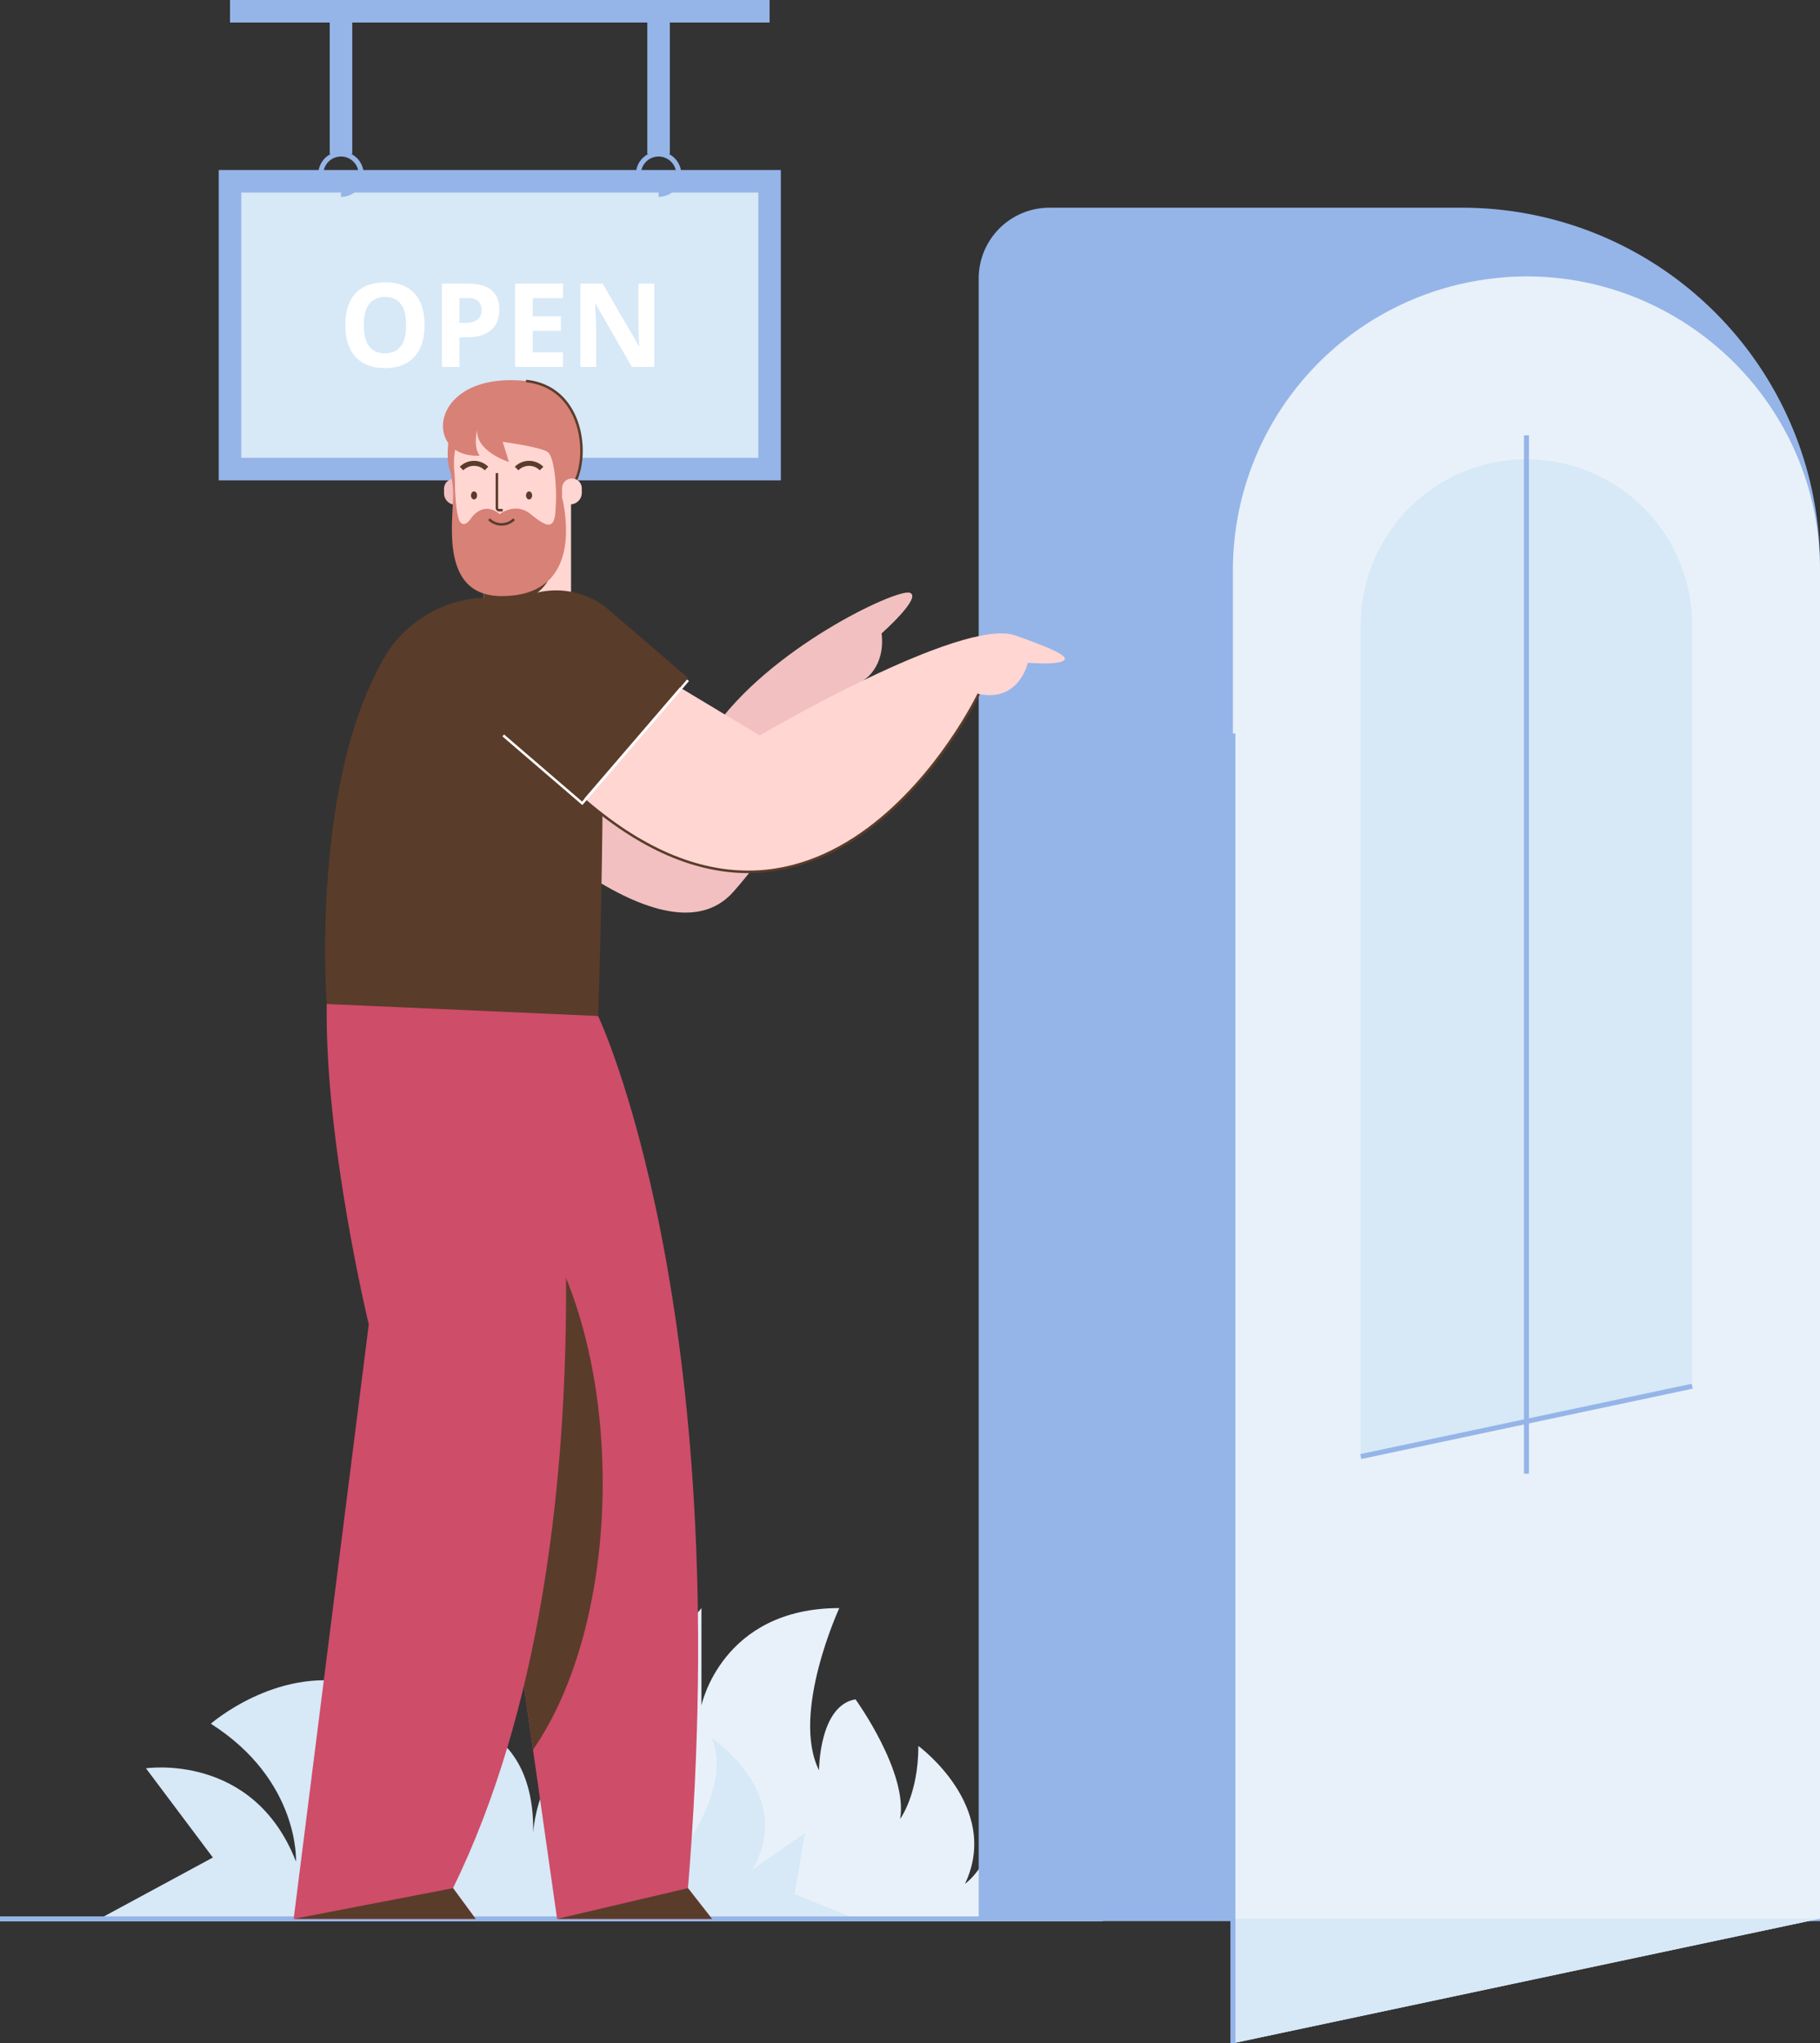 <svg id="Layer_1" data-name="Layer 1" xmlns="http://www.w3.org/2000/svg" viewBox="0 0 726.895 815.965"><rect x="0" y="0" width="726.895" height="815.965" fill="#333333" stroke="none"/><defs><style>.cls-1{fill:#e8f1f9;}.cls-2{fill:#d7e8f7;}.cls-11,.cls-13,.cls-14,.cls-3,.cls-4{fill:none;stroke-miterlimit:10;}.cls-3,.cls-4{stroke:#95b5e8;}.cls-13,.cls-3{stroke-width:2px;}.cls-4{stroke-width:9px;}.cls-5{fill:#fff;}.cls-6{fill:#95b5e8;}.cls-7{fill:#f2c0c0;}.cls-8{fill:#ce4d69;}.cls-9{fill:#5a3c2a;}.cls-10{fill:#ffd6d2;}.cls-11,.cls-13{stroke:#5a3c2a;}.cls-12{fill:#d88177;}.cls-14{stroke:#fff;}</style></defs><title>open, door, sign, shopping, commerce, man</title><path class="cls-1" d="M252.623,752.302s-27.529-68.824-17.813-110.118L263.149,692.385s-1.619-28.339,17.003-50.201V681.049s8.097-38.865,55.059-38.865c0,0-19.433,42.104-8.097,64.775,0,0,0-25.91,14.574-28.339,0,0,21.052,29.149,17.813,47.772,0,0,7.287-9.716,7.287-29.149,0,0,33.197,24.291,18.623,55.059,0,0,9.716-6.478,13.765-25.91,0,0,16.194,16.194,9.716,34.007l12.955,5.912H272.865"/><path class="cls-2" d="M118.215,766.311H39.675L85.017,741.798,58.298,706.172s42.914-6.478,59.917,37.246c0,0,1.619-32.388-34.007-55.059,0,0,25.91-22.671,56.678-16.194s34.817,52.63,34.817,52.63,4.048-31.578,0-38.865c0,0,38.055-.81,37.246,46.152,0,0,1.619-38.055,34.817-38.055v42.914s3.239-15.516,17.813-18.284v29.62s28.339-31.578,18.623-54.249c0,0,34.007,22.671,16.194,52.63l21.052-14.574-4.048,24.291,24.291,9.938"/><line class="cls-3" y1="766.311" x2="440.471" y2="766.311"/><rect class="cls-2" x="91.864" y="72.397" width="215.498" height="114.932"/><rect class="cls-4" x="91.864" y="72.397" width="215.498" height="114.932"/><path class="cls-5" d="M169.576,129.852q0,8.257-4.094,12.693t-11.738,4.436q-7.643,0-11.738-4.436t-4.094-12.738q0-8.303,4.106-12.682t11.772-4.379q7.666,0,11.726,4.413T169.576,129.852Zm-24.271,0q0,5.573,2.115,8.394a7.402,7.402,0,0,0,6.324,2.821q8.439,0,8.439-11.214,0-11.237-8.394-11.237a7.452,7.452,0,0,0-6.346,2.832Q145.304,124.279,145.304,129.852Z"/><path class="cls-5" d="M199.443,123.642q0,5.368-3.355,8.212t-9.542,2.843h-3.025V146.526h-7.052V113.269H187.091q6.051,0,9.201,2.605T199.443,123.642Zm-15.923,5.277h2.32a7.727,7.727,0,0,0,4.868-1.285,4.498,4.498,0,0,0,1.615-3.742,4.612,4.612,0,0,0-1.353-3.662,6.342,6.342,0,0,0-4.242-1.183h-3.207Z"/><path class="cls-5" d="M224.874,146.526H205.721V113.269h19.153v5.778H212.773v7.302h11.26v5.778H212.773v8.576h12.102Z"/><path class="cls-5" d="M261.315,146.526h-8.962l-14.467-25.158h-.205q.432,6.665.432,9.508V146.526h-6.301V113.269h8.894l14.444,24.908h.159q-.341-6.483-.341-9.167V113.269h6.346Z"/><path class="cls-3" d="M128.137,69.568a8.054,8.054,0,1,1,8.054,8.054"/><path class="cls-3" d="M254.982,69.568a8.054,8.054,0,1,1,8.054,8.054"/><line class="cls-4" x1="91.864" y1="4.5" x2="307.362" y2="4.5"/><line class="cls-4" x1="136.191" y1="61.514" x2="136.191" y2="4.5"/><line class="cls-4" x1="263.035" y1="61.514" x2="263.035" y2="4.5"/><path class="cls-6" d="M390.887,82.951H726.895a0,0,0,0,1,0,0V737.959a28.244,28.244,0,0,1-28.244,28.244H533.79A142.903,142.903,0,0,1,390.887,623.301V82.951A0,0,0,0,1,390.887,82.951Z" transform="translate(1117.782 849.154) rotate(-180)"/><line class="cls-3" x1="390.887" y1="766.204" x2="726.895" y2="766.204"/><path class="cls-1" d="M492.418,815.965l234.476-49.761V227.68c0-74.544-68.656-130.159-141.577-114.684l-0.0 0A117.238,117.238,0,0,0,492.418,227.68Z"/><path class="cls-2" d="M543.481,581.676,675.832,553.588V249.618a66.175,66.175,0,0,0-79.913-64.733l-0,0a66.175,66.175,0,0,0-52.437,64.733Z"/><line class="cls-3" x1="543.481" y1="581.676" x2="675.832" y2="553.588"/><polygon class="cls-2" points="726.895 766.204 492.418 815.965 492.418 766.204 726.895 766.204"/><line class="cls-3" x1="492.418" y1="292.906" x2="492.418" y2="815.965"/><line class="cls-3" x1="609.656" y1="173.85" x2="609.656" y2="588.542"/><path class="cls-7" d="M193.219,315.075s70.883,73.6,99.683,41.067,52.001-84.483,52.001-84.483,8.799-5.111,7.199-18.714c0,0,16.533-14.608,11.2-16.239s-56.533,22.369-78.933,55.436-30.706,4.092-30.706,4.092"/><path class="cls-8" d="M238.89,405.742s55.078,115.778,35.878,348.289l9.6,12.28H222.502L189.969,538.008l14.933-139.733"/><path class="cls-9" d="M240.712,592.142c0-55.909-17.945-103.742-43.349-123.327l-7.395,69.194L212.874,698.746C229.768,674.541,240.712,635.803,240.712,592.142Z"/><polyline class="cls-9" points="274.769 754.031 284.369 766.311 222.502 766.311"/><path class="cls-8" d="M218.791,401.742s31.975,209.496-37.855,352.289l9.033,12.28H117.289l29.998-237.404s-17.591-72.602-16.799-127.954"/><polyline class="cls-9" points="180.936 754.031 189.969 766.311 117.289 766.311"/><path class="cls-10" d="M210.645,199.725h0a17.426,17.426,0,0,1,17.426,17.426v38.986a0,0,0,0,1,0,0H193.219a0,0,0,0,1,0,0V217.151A17.426,17.426,0,0,1,210.645,199.725Z" transform="translate(421.291 455.861) rotate(-180)"/><path class="cls-9" d="M155.569,259.208s12.5-19.529,37.65-20.498,37.15-6.569,43.95,6.631,1.722,160.4,1.722,160.4l-108.402-4.789S123.519,309.328,155.569,259.208Z"/><path class="cls-10" d="M266.769,271.658c.8.483,36.646,22.053,36.646,22.053s80.688-47.436,102.021-39.97,21.647,9.43,18.254,10.561-13.196.377-13.196.377-3.393,15.845-19.606,12.447c0,0-63.236,131.959-164.237,36.191"/><path class="cls-11" d="M390.887,277.126s-63.236,131.959-164.237,36.191"/><path class="cls-9" d="M194.102,210.542c-.296,0-.589.008-.883.014v28.155a17.461,17.461,0,0,0,.488,4.092c.132.001.263.006.395.006,14.433,0,26.133-7.223,26.133-16.134S208.535,210.542,194.102,210.542Z"/><path class="cls-9" d="M193.219,231.913c14.646-2.113,25.572-10.329,25.572-20.149,0-4.493-2.293-8.648-6.176-12.039h-19.396Z"/><path class="cls-7" d="M181.276,191.253h0a3.933,3.933,0,0,1,3.933,3.933V198.306a3.275,3.275,0,0,1-3.275,3.275h0a4.591,4.591,0,0,1-4.591-4.591v-1.805A3.933,3.933,0,0,1,181.276,191.253Z"/><path class="cls-12" d="M179.469,173.842s-1.45,8.101-.05,13.075a35.254,35.254,0,0,1,1.45,8.098l2.15.477.45-9.419,1.95-8.331"/><path class="cls-10" d="M185.672,169.26a30.859,30.859,0,0,0-4.204,18.986,84.72,84.72,0,0,1,.162,11.205c-.421,9.479,3.53,18.334,11.588,22.573,3.241,1.705,10.231,2.62,15.477,1.01,9.519-2.922,19.155-9.226,19.426-24.768a51.776,51.776,0,0,1,1.792-12.698c.979-3.603,1.261-8.838-1.581-15.308C222.066,155.99,197.328,150.381,185.672,169.26Z"/><path class="cls-12" d="M221.869,192.542s-.578-10-3.078-12-18.024-4.1-18.024-4.1l2.506,8.05s-13.087-4.039-12.732-12.75c0,0-1.673,6.559,1.027,10.23,0,0-11.518,1.104-14.226-8.63s7.145-23.867,32.752-21.2c21.96,2.287,25.343,27.949,19.807,39.833-.919,1.974-3.386,1.7-4.667,2.867l-1.86,7.7"/><path class="cls-11" d="M210.095,152.142c21.96,2.287,25.343,27.949,19.807,39.833"/><path class="cls-12" d="M189.075,205.824c1.64-1.732,5.548-4.677,10.538-.475,0,0,6.156-5.073,12.456.06s9.4,6.346,9.8-1.661a74.742,74.742,0,0,0,0-11.207l1.554,1.893s14.146,43.616-23.105,43.607c-26.759-.007-18.25-34.654-19.45-43.027h.868s.332,11.827,2.282,13.727c1.625,1.583,3.47-.792,4.04-1.627A10.302,10.302,0,0,1,189.075,205.824Z"/><ellipse class="cls-9" cx="211.313" cy="197.849" rx="1.218" ry="1.603"/><ellipse class="cls-9" cx="189.324" cy="197.849" rx="1.218" ry="1.603"/><path class="cls-11" d="M200.767,203.748H199.368a.909.909,0,0,1-.909-.909v-13.902"/><path class="cls-11" d="M195.332,207.344a7.052,7.052,0,0,0,9.973,0"/><path class="cls-13" d="M216.299,187.105a7.052,7.052,0,0,0-9.973,0"/><path class="cls-13" d="M194.31,187.105a7.052,7.052,0,0,0-9.973,0"/><path class="cls-9" d="M188.381,174.681c-.048-.005-.098-.006-.146-.011.074-.039.127-.066.127-.066C188.368,174.63,188.376,174.655,188.381,174.681Z"/><path class="cls-10" d="M229.087,191.082h0a3.275,3.275,0,0,1,3.275,3.275v3.121a3.933,3.933,0,0,1-3.933,3.933h0a3.933,3.933,0,0,1-3.933-3.933v-1.805a4.591,4.591,0,0,1,4.591-4.591Z" transform="translate(456.858 392.492) rotate(-180)"/><path class="cls-9" d="M193.193,234.171h64.812a0,0,0,0,1,0,0v41.607a32.406,32.406,0,0,1-32.406,32.406h-0A32.406,32.406,0,0,1,193.193,275.778v-41.607a0,0,0,0,1,0,0Z" transform="translate(578.303 276.861) rotate(130.681)"/><polyline class="cls-14" points="200.987 293.687 232.539 320.809 274.787 271.658"/></svg>